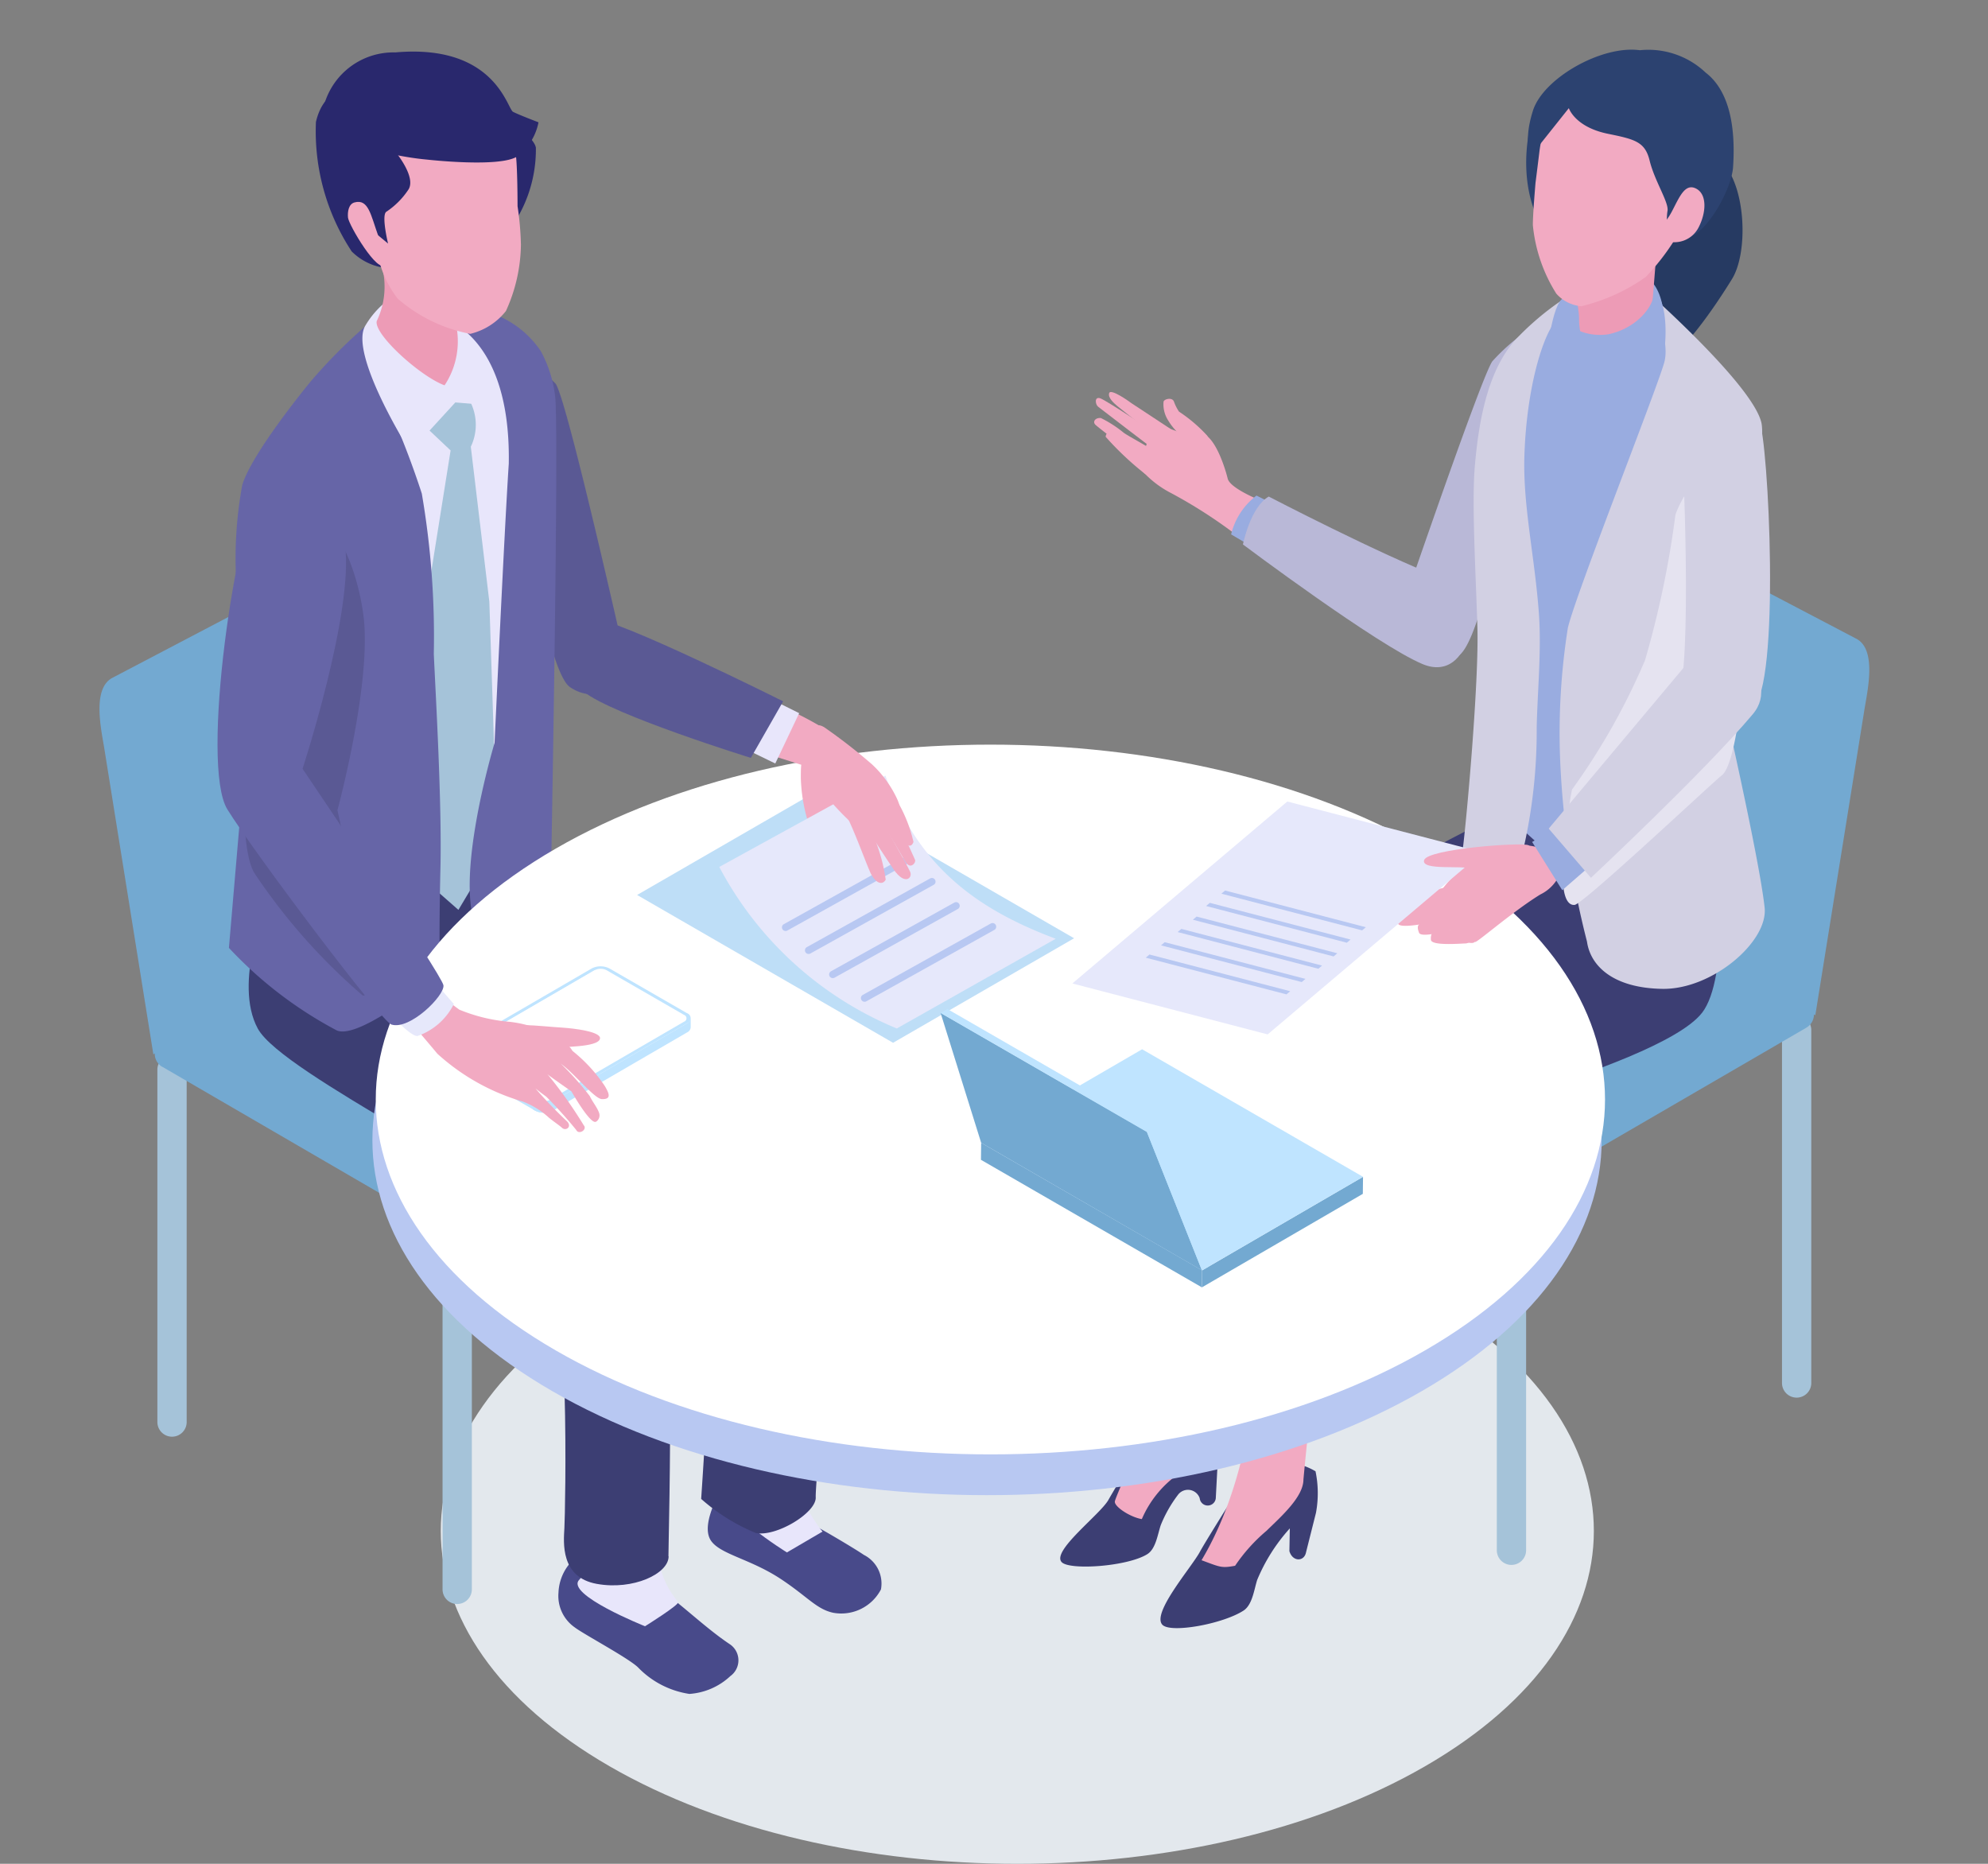 <svg xmlns="http://www.w3.org/2000/svg" xmlns:xlink="http://www.w3.org/1999/xlink" width="80" height="75" viewBox="0 0 80 75">
  <rect x="0" y="0" width="80" height="75" fill="#808080" stroke="none"/>
  <defs>
    <clipPath id="clip-path">
      <rect id="長方形_12140" data-name="長方形 12140" width="80" height="75" transform="translate(-9125 -7468)" fill="#fff" stroke="#707070" stroke-width="1"/>
    </clipPath>
    <clipPath id="clip-path-2">
      <rect id="長方形_9663" data-name="長方形 9663" width="71.221" height="73" fill="none"/>
    </clipPath>
    <clipPath id="clip-path-5">
      <rect id="長方形_9661" data-name="長方形 9661" width="7.612" height="18.866" fill="none"/>
    </clipPath>
  </defs>
  <g id="general_contact" transform="translate(9125 7468)" clip-path="url(#clip-path)">
    <g id="空き家" transform="translate(-9121 -7466)">
      <g id="グループ_9036" data-name="グループ 9036" clip-path="url(#clip-path-2)">
        <g id="グループ_9030" data-name="グループ 9030">
          <g id="グループ_9029" data-name="グループ 9029" clip-path="url(#clip-path-2)">
            <path id="パス_10872" data-name="パス 10872" d="M90,173.477c9.06,5.231,9.06,13.712,0,18.943s-23.75,5.231-32.811,0-9.061-13.712,0-18.943,23.75-5.231,32.811,0" transform="translate(-36.656 -123.343)" fill="#e3e8ed"/>
          </g>
        </g>
        <g id="グループ_9035" data-name="グループ 9035">
          <g id="グループ_9034" data-name="グループ 9034" clip-path="url(#clip-path-2)">
            <path id="パス_10873" data-name="パス 10873" d="M220.086,85.756l-11.617-6.707a2.192,2.192,0,0,1-.844-1.54l2.05-12.759c.046-.287.247-.354.544-.183l11.542,6.051c.8.46.423,2.078.3,2.847Z" transform="translate(-151.035 -46.902)" fill="#73a9d1"/>
            <path id="パス_10874" data-name="パス 10874" d="M206.921,181.095a.59.59,0,0,1-.589-.589V165.714a.59.59,0,0,1,1.179,0v14.791a.589.589,0,0,1-.59.589" transform="translate(-150.098 -120.122)" fill="#a5c3d9"/>
            <path id="パス_10875" data-name="パス 10875" d="M249.031,157.972a.589.589,0,0,1-.59-.59v-14.2a.589.589,0,1,1,1.179,0v14.2a.589.589,0,0,1-.589.59" transform="translate(-180.731 -103.731)" fill="#a5c3d9"/>
            <path id="パス_10876" data-name="パス 10876" d="M189.137,123.845,177.854,130.4a.612.612,0,0,1-.614,0l-11.362-6.56a.612.612,0,0,1,0-1.06l11.283-6.557a.613.613,0,0,1,.614,0l11.362,6.56a.612.612,0,0,1,0,1.06" transform="translate(-120.447 -84.49)" fill="#73a9d1"/>
            <path id="パス_10877" data-name="パス 10877" d="M147.79,201.586a.487.487,0,0,1,.24.283,2.65,2.65,0,0,1,.179,1.413l-.076,1.448a.325.325,0,0,1-.647,0,.5.5,0,0,0-.878-.132,5.223,5.223,0,0,0-.691,1.219c-.126.38-.2.952-.54,1.164-.8.5-3.133.657-3.446.32-.416-.448,1.557-1.919,1.885-2.51.239-.429,1.507-2.524,1.853-3.094a.486.486,0,0,1,.245-.206,2.013,2.013,0,0,1,1.875.1" transform="translate(-103.208 -146.441)" fill="#3c3e73"/>
            <path id="パス_10878" data-name="パス 10878" d="M155.426,165.273s-1.673,8.612-1.588,9.488c-.2.545-.715.9-1.341,1.383a4.292,4.292,0,0,0-1.479,1.821c-.452-.073-1.092-.485-1.087-.7s2.021-4.5,2.073-5.514.166-8.4.166-8.4Z" transform="translate(-109.069 -118.836)" fill="#f2aac2"/>
            <path id="パス_10879" data-name="パス 10879" d="M162.911,208.9a4.327,4.327,0,0,1,.017,1.671l-.4,1.589c-.076.383-.544.383-.669-.051l.017-.914a7.2,7.2,0,0,0-1.314,2.076c-.126.4-.195,1-.549,1.232-.836.54-2.93.92-3.264.571-.444-.464,1.161-2.3,1.5-2.922.283-.528,2.076-3.36,2.076-3.36a2.745,2.745,0,0,1,2.589.107" transform="translate(-113.972 -151.692)" fill="#3c3e73"/>
            <path id="パス_10880" data-name="パス 10880" d="M168.115,175.419s-.925,4.925-1.033,5.754-.247,2.357-.247,2.357c0,.7-.9,1.49-1.486,2.063A6.844,6.844,0,0,0,164.085,187c-.548.1-.585.06-1.35-.223,2.486-4.179,2.351-9.839,2.58-13.58Z" transform="translate(-118.383 -125.993)" fill="#f2aac2"/>
            <path id="パス_10881" data-name="パス 10881" d="M175.809,116.46s-6.609,4.767-6.375,5.568-1.534,5.194-1.534,5.194-2.089,3.485-4.343,3.389-6.465-4.458-6.465-4.458.283-4.919,1.6-7.054,12.737-7.762,12.737-7.762l4.917,1.072Z" transform="translate(-114.279 -80.992)" fill="#3c3e73"/>
            <path id="パス_10882" data-name="パス 10882" d="M189.5,120.118c-1.778,2.271-14.039,5.152-14.039,5.152s-4.233-.558-3.536-1.934,12.855-11.5,12.855-11.5l5.371,2.185s.467,4.672-.651,6.1" transform="translate(-125.015 -81.354)" fill="#3c3e73"/>
            <path id="パス_10883" data-name="パス 10883" d="M228.651,15.354a5.175,5.175,0,0,0-1.641,3.877c.112.875.435,4.132.881,4.082.8-.09,2.272-2.278,2.934-3.355s.559-3.722-.391-4.686-1.109-.383-1.783.082" transform="translate(-165.126 -10.731)" fill="#263a62"/>
            <path id="パス_10884" data-name="パス 10884" d="M194.753,41.959a8,8,0,0,1,1.847-1.515s-1.878,12.471-3.192,13.35-2.748-.54-2.748-.54,3.611-10.61,4.092-11.295" transform="translate(-138.698 -29.421)" fill="#b9b8d7"/>
            <path id="パス_10885" data-name="パス 10885" d="M158.88,53.035a6.072,6.072,0,0,0-1.138-.97,1.819,1.819,0,0,1-.2-.395c-.064-.2-.408-.11-.421,0a1.19,1.19,0,0,0,.189.755,2.483,2.483,0,0,0,.957.907c.226.043.823.043.609-.3" transform="translate(-114.298 -37.502)" fill="#f2aac2"/>
            <path id="パス_10886" data-name="パス 10886" d="M155.9,60.8a3.432,3.432,0,0,1,.448.29.33.33,0,0,1,.112.392.356.356,0,0,1-.376.132c-.111-.034-.439-.2-.558-.222Z" transform="translate(-113.142 -44.232)" fill="#f2aac2"/>
            <path id="パス_10887" data-name="パス 10887" d="M156.021,58.562c.1.057.315.135.413.2.139.1.265.215.216.347a.292.292,0,0,1-.325.146,2.148,2.148,0,0,1-.536-.129Z" transform="translate(-113.329 -42.601)" fill="#f2aac2"/>
            <path id="パス_10888" data-name="パス 10888" d="M147.3,51.439c.25.085,2.41,1.517,2.534,1.639.137.267.179.731-.172.566-.184-.124-2.344-1.782-2.454-1.87s-.158-.42.092-.335" transform="translate(-107.021 -37.41)" fill="#f2aac2"/>
            <path id="パス_10889" data-name="パス 10889" d="M147.149,54.38a4.736,4.736,0,0,1,.9.577c.134.116,1.046.592,1.17.715.135.267.02.66-.33.493-.183-.125-1.819-1.382-1.957-1.511s0-.3.217-.274" transform="translate(-106.846 -39.557)" fill="#f2aac2"/>
            <path id="パス_10890" data-name="パス 10890" d="M148.85,56.506a2.96,2.96,0,0,1,.615.461c.1.109.909.7,1,.813.087.234-.046.548-.321.377a12.185,12.185,0,0,1-1.577-1.488c.026-.157.1-.2.283-.163" transform="translate(-108.076 -41.095)" fill="#f2aac2"/>
            <path id="パス_10891" data-name="パス 10891" d="M154.107,54.982c.45.189.867.356,1.031.4.718.192.536-.184,1.019.093s.821,1.358.927,1.783,1.493.949,1.493.949l-1.05,1.392a19.626,19.626,0,0,0-2.715-1.757,4.064,4.064,0,0,1-1.293-1.041Z" transform="translate(-111.679 -39.997)" fill="#f2aac2"/>
            <path id="パス_10892" data-name="パス 10892" d="M149.059,50.584c.073-.182.777.319.9.411.044.034.852.555,1.579,1.04,0,0-.29.494-.421.428s-1.65-1.288-1.724-1.35c-.142-.119-.4-.347-.331-.528" transform="translate(-108.425 -36.769)" fill="#f2aac2"/>
            <path id="パス_10893" data-name="パス 10893" d="M168.124,65.832a2.783,2.783,0,0,0-1.021,1.562l.884.521.915-1.694Z" transform="translate(-121.561 -47.89)" fill="#99ace0"/>
            <path id="パス_10894" data-name="パス 10894" d="M169.887,65.974c-.743.424-1.039,1.928-1.039,1.928s5.406,4.054,7.232,4.816c1.991.831,2.622-2.752.764-3.463-2.474-.948-6.957-3.28-6.957-3.28" transform="translate(-122.83 -47.993)" fill="#b9b8d7"/>
            <path id="パス_10895" data-name="パス 10895" d="M214.636,42.026a13.028,13.028,0,0,0-2.988-5.218l-3-.915a10.361,10.361,0,0,0-3.614,2.8c-1.057,1.606-.7,6.26-.493,7.908s-.06,9.518-.06,9.518,4.542,4.718,6.667,4.754c2.2.037,2.352-5.977,2.437-9.951.082-3.789,1.219-8.2,1.051-8.9" transform="translate(-148.628 -26.111)" fill="#99ace0"/>
            <path id="パス_10896" data-name="パス 10896" d="M206.214,34.8a11.288,11.288,0,0,0-2.851,2.184c-1.2,1.335-1.5,3.56-1.633,5.046-.137,1.51.038,4.413.1,6.537.064,2.183-.432,7.715-.6,9.012s1.347,2.718,1.851,2.023a21.341,21.341,0,0,0,1.135-7c.026-1.408.2-3.13.086-4.631-.166-2.257-.64-4.3-.582-6.275.09-3.073.914-5.466,1.5-5.646.777-.24,1-1.25,1-1.25" transform="translate(-146.377 -25.316)" fill="#d2d0e3"/>
            <path id="パス_10897" data-name="パス 10897" d="M223.771,41.033c-.314-1.315-3.444-4.232-4.575-5.253,0,0,.959,1.811.664,2.845-.327,1.146-3.558,9.311-3.876,10.668a27.155,27.155,0,0,0-.315,5.2,35.427,35.427,0,0,0,1.085,7.427c.135.959,1.027,1.868,3.033,1.9s4.265-1.9,4.115-3.273c-.229-2.109-1.843-9.1-1.843-9.1s2.026-9.1,1.712-10.412" transform="translate(-156.891 -26.028)" fill="#d2d0e3"/>
            <path id="パス_10898" data-name="パス 10898" d="M214.354,36.336c-.5.186-.709,2.5-.709,2.5l2.193.742s1.6-2.253,1.411-2.934c-.134-.476-2.39-.495-2.894-.309" transform="translate(-155.418 -26.353)" fill="#99ace0"/>
            <path id="パス_10899" data-name="パス 10899" d="M223.283,32.549a1.36,1.36,0,0,0-1.822.089c.158,0,2.527,2.7,2.527,2.7s.418-2.069-.7-2.786" transform="translate(-161.104 -23.462)" fill="#99ace0"/>
            <path id="パス_10900" data-name="パス 10900" d="M210.82,8.315c.2-1,5.813-1.147,5.813-1.147s.057,5.415-.31,5.738a4.221,4.221,0,0,1-4.38.07c-.676-.32-1.653-2.07-1.123-4.662" transform="translate(-153.252 -5.214)" fill="#2c4270"/>
            <path id="パス_10901" data-name="パス 10901" d="M217.745,32.066c.009.541.215,1.209.2,1.668a2.65,2.65,0,0,0,.1.67,2.6,2.6,0,0,0,2.822-1l.16-2s-3.294.416-3.29.662" transform="translate(-158.401 -22.845)" fill="#ed9bb6"/>
            <path id="パス_10902" data-name="パス 10902" d="M213.6,13.009a1.517,1.517,0,0,1-1.005-.507,6.289,6.289,0,0,1-.944-2.762c0-.454.107-1.693.107-1.693s.11-.868.155-1.242c.374-3.112,3.334-3.837,5.808-2.41,3.146,1.815.942,3.685-.355,5.928a9.369,9.369,0,0,1-1.176,1.512,7.56,7.56,0,0,1-2.589,1.175" transform="translate(-153.967 -2.686)" fill="#f2aac2"/>
            <path id="パス_10903" data-name="パス 10903" d="M218.085.939a3.353,3.353,0,0,0-2.669-.918c-1.52-.211-3.885,1.119-4.3,2.435s-.055,1.781-.055,1.781l1.5-1.885s.242.759,1.571,1.031c1.086.222,1.495.319,1.68,1.078.206.842.792,1.7.718,2.036,0,0-.241,1.374.84,1.064.795-.229,1.742-1.975,1.8-2.833.135-2.027-.332-3.2-1.081-3.789" transform="translate(-153.429 0)" fill="#2c4270"/>
            <path id="パス_10904" data-name="パス 10904" d="M230.748,21.294c-.3.581-.808.9-.357,1.136a1.089,1.089,0,0,0,1.435-.5c.3-.581.349-1.319-.1-1.554s-.672.334-.976.915" transform="translate(-167.469 -14.785)" fill="#f2aac2"/>
            <path id="パス_10905" data-name="パス 10905" d="M221.084,35.852c.045.476-.617,1.423-1.815,1.679a2.206,2.206,0,0,1-1.15-.126l-.183.42,2.406,2.943s.769-1.379,1.029-1.968.34-2.708-.287-2.947" transform="translate(-158.54 -26.081)" fill="#99ace0"/>
            <path id="パス_10906" data-name="パス 10906" d="M94.028,212.362a2.578,2.578,0,0,1-1.12-1.126c-.114-.259.061-.951-1.158-.879s-1.435.59-1.525.834-.655,1.294-.259,1.844,1.6.724,2.837,1.552c1.06.708,1.4,1.186,2.065,1.333a1.8,1.8,0,0,0,1.928-.939,1.29,1.29,0,0,0-.687-1.388c-.372-.256-1.711-1.047-2.082-1.232" transform="translate(-65.345 -153.023)" fill="#484a8a"/>
            <path id="パス_10907" data-name="パス 10907" d="M95.408,203.291l-2.6-.211c-.183.681.347,1.5-.34,2.622-.444.729,2.429,2.5,2.429,2.5l1.432-.838s-1.795-2.106-.917-4.076" transform="translate(-67.23 -147.732)" fill="#e8e6fb"/>
            <path id="パス_10908" data-name="パス 10908" d="M74.7,226.469a.78.78,0,0,0-.019-1.271c-1.106-.733-2.26-1.919-3.125-2.394-.519-.285-1.846-1.667-2.548-1.419a1.942,1.942,0,0,0-1.231,1.734,1.541,1.541,0,0,0,.646,1.389c.349.272,2.154,1.23,2.554,1.615a3.613,3.613,0,0,0,2.067,1.069,2.675,2.675,0,0,0,1.655-.723" transform="translate(-49.303 -161.028)" fill="#484a8a"/>
            <path id="パス_10909" data-name="パス 10909" d="M74.1,209.753l-2.873-.169s.461,3.4-.563,4.45c-.574.588,2.647,1.871,2.647,1.871s1.415-.882,1.332-.977c-1.642-1.9-.543-5.175-.543-5.175" transform="translate(-51.354 -152.464)" fill="#e8e6fb"/>
            <path id="パス_10910" data-name="パス 10910" d="M2.171,91.525l11.617-6.707a2.192,2.192,0,0,0,.844-1.54l-2.05-12.759c-.046-.287-.247-.354-.544-.183L.5,76.387c-.8.46-.423,2.078-.3,2.847Z" transform="translate(0 -51.099)" fill="#73a9d1"/>
            <path id="パス_10911" data-name="パス 10911" d="M51.255,186.865a.59.59,0,0,0,.59-.59V171.484a.59.59,0,1,0-1.179,0v14.791a.589.589,0,0,0,.59.59" transform="translate(-36.857 -124.319)" fill="#a5c3d9"/>
            <path id="パス_10912" data-name="パス 10912" d="M9.147,163.742a.589.589,0,0,0,.59-.59v-14.2a.59.59,0,0,0-1.179,0v14.2a.59.59,0,0,0,.59.59" transform="translate(-6.225 -107.929)" fill="#a5c3d9"/>
            <path id="パス_10913" data-name="パス 10913" d="M8.475,129.615l11.283,6.557a.612.612,0,0,0,.614,0l11.362-6.56a.612.612,0,0,0,0-1.06L20.452,122a.613.613,0,0,0-.614,0l-11.362,6.56a.612.612,0,0,0,0,1.06" transform="translate(-5.943 -88.687)" fill="#73a9d1"/>
            <path id="パス_10914" data-name="パス 10914" d="M55.368,125.554c.83,2.17-.409,14.951-.374,15.58s-1.615,1.619-2.42,1.438a7.8,7.8,0,0,1-2.19-1.368s.835-12.012.324-13.543-14.737-9.172-14.737-9.172l5.716-4.547,2.36,3.387s10.49,6.056,11.32,8.226" transform="translate(-26.168 -82.887)" fill="#3c3e73"/>
            <path id="パス_10915" data-name="パス 10915" d="M38.938,141.6c.005.7-1.426,1.377-2.894,1.11s-1.333-1.666-1.3-2.244.259-10.168-.838-12.029-10.5-6.23-11.5-8.071.36-5.023.36-5.023c.1-.306,6.675-4.028,6.675-4.028l.5,6.928s7.213,6.162,8.3,7.827.685,14.827.69,15.529" transform="translate(-16.032 -80.975)" fill="#3c3e73"/>
            <path id="パス_10916" data-name="パス 10916" d="M61.217,44.747a9.991,9.991,0,0,0-2.3-1.709S60.485,56.079,61.8,56.961s2.341-.588,2.341-.588S61.7,45.434,61.217,44.747" transform="translate(-42.858 -31.308)" fill="#5a5994"/>
            <path id="パス_10917" data-name="パス 10917" d="M37.12,38.377a17.359,17.359,0,0,0-3.213,3.471l2.3,20.38,5.83-2.45s.785-14.252.572-15.85-1.057-3.733-2.342-4.333S38.44,37.55,37.12,38.377" transform="translate(-24.666 -27.736)" fill="#e8e6fb"/>
            <path id="パス_10918" data-name="パス 10918" d="M49.214,56.861l-.746-6.24a2.04,2.04,0,0,0-.093-1.936c-.213-.241-1.047-1.06-1.047-1.06l-.8,2.081,1.127,1.065-1,6.269L46.081,67.6l1.888,1.659,1.565-2.616Z" transform="translate(-33.522 -34.645)" fill="#a5c3d9"/>
            <path id="パス_10919" data-name="パス 10919" d="M49.331,38.521a3.583,3.583,0,0,1,2.451-.037,3.966,3.966,0,0,1,1.867,1.484,5.059,5.059,0,0,1,.579,1.84c.164,1.507-.182,19.983-.182,19.983l2.288,1.531s-3.544,1.806-5,.272.455-7.862.455-7.862.393-8.55.571-11.235c.093-5.562-3.028-5.978-3.028-5.978" transform="translate(-35.886 -27.839)" fill="#6665a7"/>
            <path id="パス_10920" data-name="パス 10920" d="M19.661,46.8c.4-1.328,2.755-4.17,2.755-4.17A21.321,21.321,0,0,1,24.8,40.251a4.67,4.67,0,0,0,.069,1.983,35.081,35.081,0,0,1,2.018,4.908A34.034,34.034,0,0,1,27.37,53.6c.078,1.711.328,5.983.267,8.613-.069,2.937-.018,4.247-.018,4.247S24.37,69.18,23.454,68.74a16.45,16.45,0,0,1-4.329-3.316l.422-4.935a69.138,69.138,0,0,0-.029-8.7,16.441,16.441,0,0,1,.143-4.989" transform="translate(-13.913 -29.281)" fill="#6665a7"/>
            <path id="パス_10921" data-name="パス 10921" d="M42.378,36.542c.489.188.243,3.367.243,3.367l-1.865,2.036s-2.513-3.976-1.793-5.093a3.582,3.582,0,0,1,1.613-1.433s1.483,1,1.8,1.122" transform="translate(-28.25 -25.767)" fill="#e8e6fb"/>
            <path id="パス_10922" data-name="パス 10922" d="M43.734,28.475a5.946,5.946,0,0,1,.432,1.245c.111.633.165,1.549-.713,1.409s-3.074-2.068-2.945-2.644a3.18,3.18,0,0,0,.045-2.664c-.378-1.32-.126-1.676-.126-1.676a10.573,10.573,0,0,1,3.585,2.23c.383.384-.527,1.313-.277,2.1" transform="translate(-29.348 -17.564)" fill="#ed9bb6"/>
            <path id="パス_10923" data-name="パス 10923" d="M52.412,43.63l-1.741-.146c-.021-.312-.175-.3-.007-.611a3.21,3.21,0,0,0,.471-2.558,4.75,4.75,0,0,1,.781.808,9.864,9.864,0,0,1,.5,2.507" transform="translate(-36.8 -29.328)" fill="#e8e6fb"/>
            <path id="パス_10924" data-name="パス 10924" d="M45.735,4.045a5.635,5.635,0,0,1,2.905.967c1.011.645,2.029,1.527,2.047,1.88a5.459,5.459,0,0,1-1.53,3.844s-4.639-6.554-3.422-6.691" transform="translate(-33.122 -2.935)" fill="#29286d"/>
            <path id="パス_10925" data-name="パス 10925" d="M35.168,6.052,33.933,11.6c-.184.072,1.235,1.252,1.235,1.252a2.34,2.34,0,0,1-1.892-.673,8.793,8.793,0,0,1-1.438-5.213c.574-2.426,3.33-.911,3.33-.911" transform="translate(-23.124 -4.062)" fill="#29286d"/>
            <path id="パス_10926" data-name="パス 10926" d="M40.462,13.154a2.6,2.6,0,0,0,1.435-.92A6.6,6.6,0,0,0,42.5,9.561a12.125,12.125,0,0,0-.136-1.544s0-1.663-.076-2.107c-.518-3.021-2.415-4.287-5.618-3.109-2.782,1.023-1.286,4.39.068,7.176a4.321,4.321,0,0,0,.8,1.758,6.237,6.237,0,0,0,2.919,1.419" transform="translate(-25.537 -1.72)" fill="#f2aac2"/>
            <path id="パス_10927" data-name="パス 10927" d="M36.121,10.432s.821.983.524,1.493a3.166,3.166,0,0,1-.906.912c-.194.164.077,1.275.077,1.275s-1-.839-1.264-1.006c-.673-.434-1.549-4.24-1.209-4.431a3.57,3.57,0,0,0,2.778,1.757" transform="translate(-24.2 -6.311)" fill="#29286d"/>
            <path id="パス_10928" data-name="パス 10928" d="M35.81.311c4.011-.355,4.5,2.269,4.736,2.391s1.025.422,1.025.422a2.273,2.273,0,0,1-.848,1.368c-.695.468-3.648.131-3.648.131-1.554-.14-4.177-.8-4.22-1.75A2.9,2.9,0,0,1,35.81.311" transform="translate(-23.901 -0.202)" fill="#29286d"/>
            <path id="パス_10929" data-name="パス 10929" d="M36.958,22.489c-.242.065-.285.377-.265.606.025.3,1.22,2.307,1.487,1.887s-.206-.974-.268-1.146c-.3-.829-.391-1.5-.953-1.347" transform="translate(-26.69 -16.344)" fill="#f2aac2"/>
            <path id="パス_10930" data-name="パス 10930" d="M82.532,112.809c9.659,5.577,9.659,14.618,0,20.195s-25.32,5.577-34.979,0-9.659-14.618,0-20.195,25.32-5.577,34.979,0" transform="translate(-29.323 -79.021)" fill="#b8c8f2"/>
            <path id="パス_10931" data-name="パス 10931" d="M83.03,106.791c9.659,5.577,9.659,14.618,0,20.195s-25.32,5.577-34.979,0-9.659-14.618,0-20.195,25.32-5.577,34.979,0" transform="translate(-29.686 -74.644)" fill="#fff"/>
            <path id="パス_10932" data-name="パス 10932" d="M61.851,143.015v.368a.25.25,0,0,1-.146.2l-5.237,3.043-.174.1a.783.783,0,0,1-.711,0l-.081-.047-3.04-1.755a.251.251,0,0,1-.148-.207v-.367a.252.252,0,0,0,.148.207l3.04,1.755.081.047a.782.782,0,0,0,.71,0l.176-.1,5.236-3.043a.25.25,0,0,0,.146-.2" transform="translate(-38.056 -104.038)" fill="#bfe4ff"/>
            <path id="パス_10933" data-name="パス 10933" d="M64.978,154.929v.368l-.175.1a.782.782,0,0,1-.711,0l-.081-.047v-.368l.081.047a.782.782,0,0,0,.71,0Z" transform="translate(-46.565 -112.705)" fill="#bfe4ff"/>
            <path id="パス_10934" data-name="パス 10934" d="M61.7,137.217l-3.122-1.8a.782.782,0,0,0-.71,0l-5.412,3.145a.217.217,0,0,0,0,.412l3.122,1.8a.64.64,0,0,0,.187.068.783.783,0,0,0,.524-.069l.152-.088,5.26-3.057a.217.217,0,0,0,0-.411" transform="translate(-38.055 -98.447)" fill="#bfe4ff"/>
            <path id="パス_10935" data-name="パス 10935" d="M62.035,137.548a.144.144,0,0,1,0,.273l-5.412,3.145a.52.52,0,0,1-.471,0l-3.121-1.8a.144.144,0,0,1,0-.273l5.412-3.145a.52.52,0,0,1,.471,0Z" transform="translate(-38.508 -98.708)" fill="#fff"/>
            <path id="パス_10936" data-name="パス 10936" d="M56.624,141.114a.52.52,0,0,1-.471,0l-3.122-1.8a.144.144,0,0,1,0-.273l5.412-3.145c.129-.075-1.818,5.22-1.818,5.22" transform="translate(-38.507 -98.857)" fill="#fff"/>
            <path id="パス_10937" data-name="パス 10937" d="M96.973,115.318l-7.285,4.206-10.3-5.948,7.284-4.206Z" transform="translate(-57.75 -79.562)" fill="#bedef7"/>
            <path id="パス_10938" data-name="パス 10938" d="M103.57,105.3a6.681,6.681,0,0,0,.342,1.915c.171.284.09.548.239.873.265.108.525-.383.443-.727s.848-1.234.783-1.75c-.1-.833-1.292-1.159-1.519-1.168-.287-.012-.288.28-.288.857" transform="translate(-75.343 -75.978)" fill="#f2aac2"/>
            <path id="パス_10939" data-name="パス 10939" d="M105.081,113.735l-6.4,3.613a14.2,14.2,0,0,1-7.145-6.5l6.686-3.674c1.3,3.708,3.753,5.4,6.855,6.565" transform="translate(-66.591 -77.962)" fill="#e6e8fb"/>
            <path id="パス_10940" data-name="パス 10940" d="M112.6,132.116a.147.147,0,0,1-.071-.276l5.149-2.872a.147.147,0,0,1,.143.257l-5.149,2.873a.146.146,0,0,1-.071.018" transform="translate(-81.808 -93.805)" fill="#b8c8f2"/>
            <path id="パス_10941" data-name="パス 10941" d="M107.894,128.923a.147.147,0,0,1-.071-.276l4.96-2.763a.147.147,0,0,1,.143.257l-4.96,2.763a.147.147,0,0,1-.071.018" transform="translate(-78.381 -91.563)" fill="#b8c8f2"/>
            <path id="パス_10942" data-name="パス 10942" d="M104.325,125.355a.147.147,0,0,1-.071-.276l4.96-2.763a.147.147,0,0,1,.143.257l-4.96,2.763a.146.146,0,0,1-.071.018" transform="translate(-75.785 -88.967)" fill="#b8c8f2"/>
            <path id="パス_10943" data-name="パス 10943" d="M100.933,121.963a.147.147,0,0,1-.071-.276l4.96-2.763a.147.147,0,0,1,.143.257L101,121.945a.147.147,0,0,1-.071.018" transform="translate(-73.318 -86.499)" fill="#b8c8f2"/>
            <path id="パス_10944" data-name="パス 10944" d="M104.744,99.813c-.5-.289-.549.447-.741.814s.011.691.144.994a10.324,10.324,0,0,0,1.75,2.079c.5-.1,2.382.249,1.8-1a4.487,4.487,0,0,0-1.005-1.38,22.5,22.5,0,0,0-1.945-1.509" transform="translate(-75.601 -72.562)" fill="#f2aac2"/>
            <path id="パス_10945" data-name="パス 10945" d="M93.493,95.368l-1.165,1.809,3.315,1.048,1.164-1.234a14.789,14.789,0,0,0-3.315-1.623" transform="translate(-67.165 -69.376)" fill="#f2aac2"/>
            <path id="パス_10946" data-name="パス 10946" d="M94.751,95.048l-1.017,2.018,1.653.8.961-2.025Z" transform="translate(-68.188 -69.143)" fill="#e8e6fb"/>
            <path id="パス_10947" data-name="パス 10947" d="M114.713,112.274c-.1-.093-.429-.738-.77-1.249-.262-.392-.558-.672-.611-.76-.108-.181-.239-.382-.332-.571-.043-.393.386-.55.73-.268.164.2,1.257,2.574,1.295,2.674s-.131.339-.312.174" transform="translate(-82.201 -79.499)" fill="#f2aac2"/>
            <path id="パス_10948" data-name="パス 10948" d="M114.005,109.641c-.181-.165-1.261-1.806-1.381-2.008-.108-.181-.239-.382-.332-.571-.043-.393.911.306,1.255.588a5.8,5.8,0,0,1,.9,2.027c-.1.266-.262.129-.443-.036" transform="translate(-81.687 -77.798)" fill="#f2aac2"/>
            <path id="パス_10949" data-name="パス 10949" d="M113.672,114.131c-.164-.232-.908-1.373-1.029-1.576-.108-.181-.239-.382-.332-.571-.043-.393.209-.618.553-.337.164.2,1.367,2.33,1.464,2.57s-.209.547-.657-.086" transform="translate(-81.699 -81.128)" fill="#f2aac2"/>
            <path id="パス_10950" data-name="パス 10950" d="M110.954,113.687c-.213-.5-.7-1.845-1.005-2.345-.045-.624.395-.566.843.3a6.96,6.96,0,0,1,.831,2.448c-.135.253-.455.151-.669-.406" transform="translate(-79.981 -80.693)" fill="#f2aac2"/>
            <path id="パス_10951" data-name="パス 10951" d="M70.186,84.008c-.953.024-1.527,2.009-.37,2.943s6.718,2.659,6.718,2.659l1.3-2.277s-6.695-3.348-7.647-3.325" transform="translate(-50.319 -61.112)" fill="#5a5994"/>
            <path id="パス_10952" data-name="パス 10952" d="M162.788,170.867l6.476-3.763.008-.685-6.475,3.763Z" transform="translate(-118.422 -121.063)" fill="#73a9d1"/>
            <path id="パス_10953" data-name="パス 10953" d="M139.085,156.48l6.476-3.763-8.891-5.133-6.475,3.763Z" transform="translate(-94.71 -107.361)" fill="#bfe4ff"/>
            <path id="パス_10954" data-name="パス 10954" d="M130.172,161.391l-.008.685,8.891,5.133.008-.685Z" transform="translate(-94.689 -117.405)" fill="#73a9d1"/>
            <path id="パス_10955" data-name="パス 10955" d="M125.825,147.443l8.883,5.133L132.491,147l-8.3-4.786Z" transform="translate(-90.342 -103.458)" fill="#73a9d1"/>
            <path id="パス_10956" data-name="パス 10956" d="M124.47,141.647l-.282.156,8.3,4.786.282-.156Z" transform="translate(-90.342 -103.042)" fill="#bfe4ff"/>
            <path id="パス_10957" data-name="パス 10957" d="M157.153,164.78l-.282.156-2.217-5.573.282-.156Z" transform="translate(-112.504 -115.816)" fill="#bfe4ff"/>
            <path id="パス_10958" data-name="パス 10958" d="M62.248,144.026c.3,0,1.093.079,1.462.1.431.028,1.564.157,1.5.447-.08.356-1.57.312-1.85.368-.34.068-.678.467-.986.348s-.709-1.263-.125-1.266" transform="translate(-45.066 -104.773)" fill="#f2aac2"/>
            <path id="パス_10959" data-name="パス 10959" d="M69.18,148.711a6.234,6.234,0,0,0-1.569-1.618l-.474.612a1.185,1.185,0,0,1,.195.07c.428.19,1.4,1.444,1.725,1.457.421.017.274-.26.123-.522" transform="translate(-48.839 -107.004)" fill="#f2aac2"/>
            <path id="パス_10960" data-name="パス 10960" d="M67.5,151.234a.3.3,0,0,0,.117-.356c-.075-.22-.277-.459-.373-.672a12.1,12.1,0,0,0-1.49-1.61l-.449.554c.125.118,1.2.866,1.2.866s.77,1.361.991,1.218" transform="translate(-47.51 -108.098)" fill="#f2aac2"/>
            <path id="パス_10961" data-name="パス 10961" d="M50.727,143.057a18.019,18.019,0,0,0-1.441-2.039l-.028-.033c.067-.01.459-.074.56-.2s-.153-.346-.153-.346a1.454,1.454,0,0,0,.581-.2c.129-.134-.131-.388-.131-.388a4.676,4.676,0,0,0-2.406-.981,6.766,6.766,0,0,1-2-.486,6.225,6.225,0,0,1-1.316-1.259l-1.472.8s1.459,1.692,1.9,2.229a8.709,8.709,0,0,0,3.449,1.93,3.26,3.26,0,0,1,1.05.653c.224.18.434.318.518.4.156.147.418-.046.2-.262a17.938,17.938,0,0,1-1.268-1.322c.187.151.436.332.436.332a17.87,17.87,0,0,1,1.208,1.342c.087.188.421.017.319-.171" transform="translate(-31.223 -99.754)" fill="#f2aac2"/>
            <path id="パス_10962" data-name="パス 10962" d="M45.256,138.216l.64.733a2.569,2.569,0,0,1-1.467,1.289c-.277,0-.945-.74-.945-.74Z" transform="translate(-31.633 -100.547)" fill="#e6e8fb"/>
            <path id="パス_10963" data-name="パス 10963" d="M26.135,72.318c.364,2.683-1.042,7.872-1.042,7.872s1.757,7.688,1.017,7.454a24.106,24.106,0,0,1-4.358-4.926c-1.111-1.788.136-13.055,1.63-14.365.977-.858,2.389,1.282,2.753,3.965" transform="translate(-15.514 -49.585)" fill="#5a5994"/>
            <path id="パス_10964" data-name="パス 10964" d="M22.566,64.272c.364,2.683-1.708,9.023-1.708,9.023s5.615,8.3,5.67,8.713-1.354,1.813-2.094,1.579c-.419-.132-5.49-6.868-6.6-8.656s.342-11.624,1.44-13.279,2.929-.062,3.293,2.621" transform="translate(-12.683 -44.359)" fill="#6665a7"/>
            <g id="グループ_9033" data-name="グループ 9033" transform="translate(58.877 15.548)" style="mix-blend-mode: multiply;isolation: isolate">
              <g id="グループ_9032" data-name="グループ 9032">
                <g id="グループ_9031" data-name="グループ 9031" clip-path="url(#clip-path-5)">
                  <path id="パス_10965" data-name="パス 10965" d="M223.486,57.2c-.386-.8-2.522,1.823-2.91,3.019a38.636,38.636,0,0,1-1.222,5.847,26.728,26.728,0,0,1-2.941,5.21s-.918,4.686.1,4.64c.339-.016,5.634-5,5.918-5.205C223.565,69.9,223.872,58,223.486,57.2" transform="translate(-216.032 -57.048)" fill="#e5e3f0"/>
                </g>
              </g>
            </g>
            <path id="パス_10966" data-name="パス 10966" d="M236.229,54.059c-.386-.8-3.091.963-3.091.963s.452,9.12-.213,10.4c0,0,1.9,1.045,3.04.24s.65-10.8.264-11.6" transform="translate(-169.443 -39.174)" fill="#d2d0e3"/>
            <path id="パス_10967" data-name="パス 10967" d="M188.573,124.059a31.632,31.632,0,0,1,3.221-.867s.038.679-.082.71a15.575,15.575,0,0,1-3.252.56c-.136-.077-.179-.4.113-.4" transform="translate(-137.021 -89.617)" fill="#f2aac2"/>
            <path id="パス_10968" data-name="パス 10968" d="M191.642,126.109c-.035-.1-.074-.282.061-.369a12.069,12.069,0,0,1,1.7-.373,14.054,14.054,0,0,0,1.368-.356l.291.8c-.164.015-1.93.213-1.93.213s-1.4.322-1.485.084" transform="translate(-139.387 -90.94)" fill="#f2aac2"/>
            <path id="パス_10969" data-name="パス 10969" d="M194.714,128.1c-.035-.1-.1-.266.033-.354.187-.121.541-.149.739-.252a7.335,7.335,0,0,1,.849-.222c.631-.12.569.47.118.6s-1.657.47-1.738.232" transform="translate(-141.612 -92.573)" fill="#f2aac2"/>
            <path id="パス_10970" data-name="パス 10970" d="M196.6,130.266c-.01-.108,0-.291.147-.344.21-.073.561-.016.778-.07a7.384,7.384,0,0,1,.877-.014c.642.033-.16.569-.411.575s-1.368.1-1.391-.147" transform="translate(-143.018 -94.448)" fill="#f2aac2"/>
            <path id="パス_10971" data-name="パス 10971" d="M198.045,120.941c.007-.014-.245.058-.366-.036s-.113-.419-.113-.419a2.228,2.228,0,0,1-.48-.183c-.149-.1-.142-.415-.075-.6a4.519,4.519,0,0,1,2.646-2.11c1.722-.506,2.6.529,2.441.911a1.619,1.619,0,0,1-.832.934c-1.179.728-2.7,2.076-2.618,1.893-.071.09-.259.067-.411-.016s-.267-.225-.192-.371" transform="translate(-143.285 -85.442)" fill="#f2aac2"/>
            <path id="パス_10972" data-name="パス 10972" d="M213.385,112.939l-1.839,1.1,1.213,1.94,1.779-1.547Z" transform="translate(-153.891 -82.158)" fill="#99ace0"/>
            <path id="パス_10973" data-name="パス 10973" d="M219.567,89.26l-5.575,6.649,1.7,1.979s4.547-4.247,6.51-6.58c1.266-1.5-1.3-3.5-2.638-2.048" transform="translate(-155.67 -64.565)" fill="#d2d0e3"/>
            <path id="パス_10974" data-name="パス 10974" d="M160.172,113.049,152.312,111l-8.65,7.322,7.859,2.05Z" transform="translate(-104.509 -80.747)" fill="#e6e8fb"/>
            <path id="パス_10975" data-name="パス 10975" d="M160.309,135.074l-5.663-1.477-.15.127,5.663,1.477Z" transform="translate(-112.389 -97.187)" fill="#b8c8f2"/>
            <path id="パス_10976" data-name="パス 10976" d="M162.561,133.254l-5.663-1.477-.15.127,5.663,1.477Z" transform="translate(-114.028 -95.863)" fill="#b8c8f2"/>
            <path id="パス_10977" data-name="パス 10977" d="M165.014,131.288l-5.663-1.477-.15.127,5.663,1.477Z" transform="translate(-115.812 -94.432)" fill="#b8c8f2"/>
            <path id="パス_10978" data-name="パス 10978" d="M167.267,129.468l-5.663-1.477-.15.127,5.663,1.477Z" transform="translate(-117.451 -93.108)" fill="#b8c8f2"/>
            <path id="パス_10979" data-name="パス 10979" d="M169.222,127.444l-5.663-1.477-.15.127,5.663,1.477Z" transform="translate(-118.874 -91.636)" fill="#b8c8f2"/>
            <path id="パス_10980" data-name="パス 10980" d="M171.475,125.624l-5.663-1.477-.15.127,5.663,1.477Z" transform="translate(-120.512 -90.312)" fill="#b8c8f2"/>
            <path id="パス_10981" data-name="パス 10981" d="M199.79,117.376c-.256-.132-4.045.142-4.2.592s1.628.191,1.843.36c.261.205-.19.653.123.685s2.728-1.382,2.231-1.638" transform="translate(-142.279 -85.362)" fill="#f2aac2"/>
          </g>
        </g>
      </g>
    </g>
  </g>
</svg>
